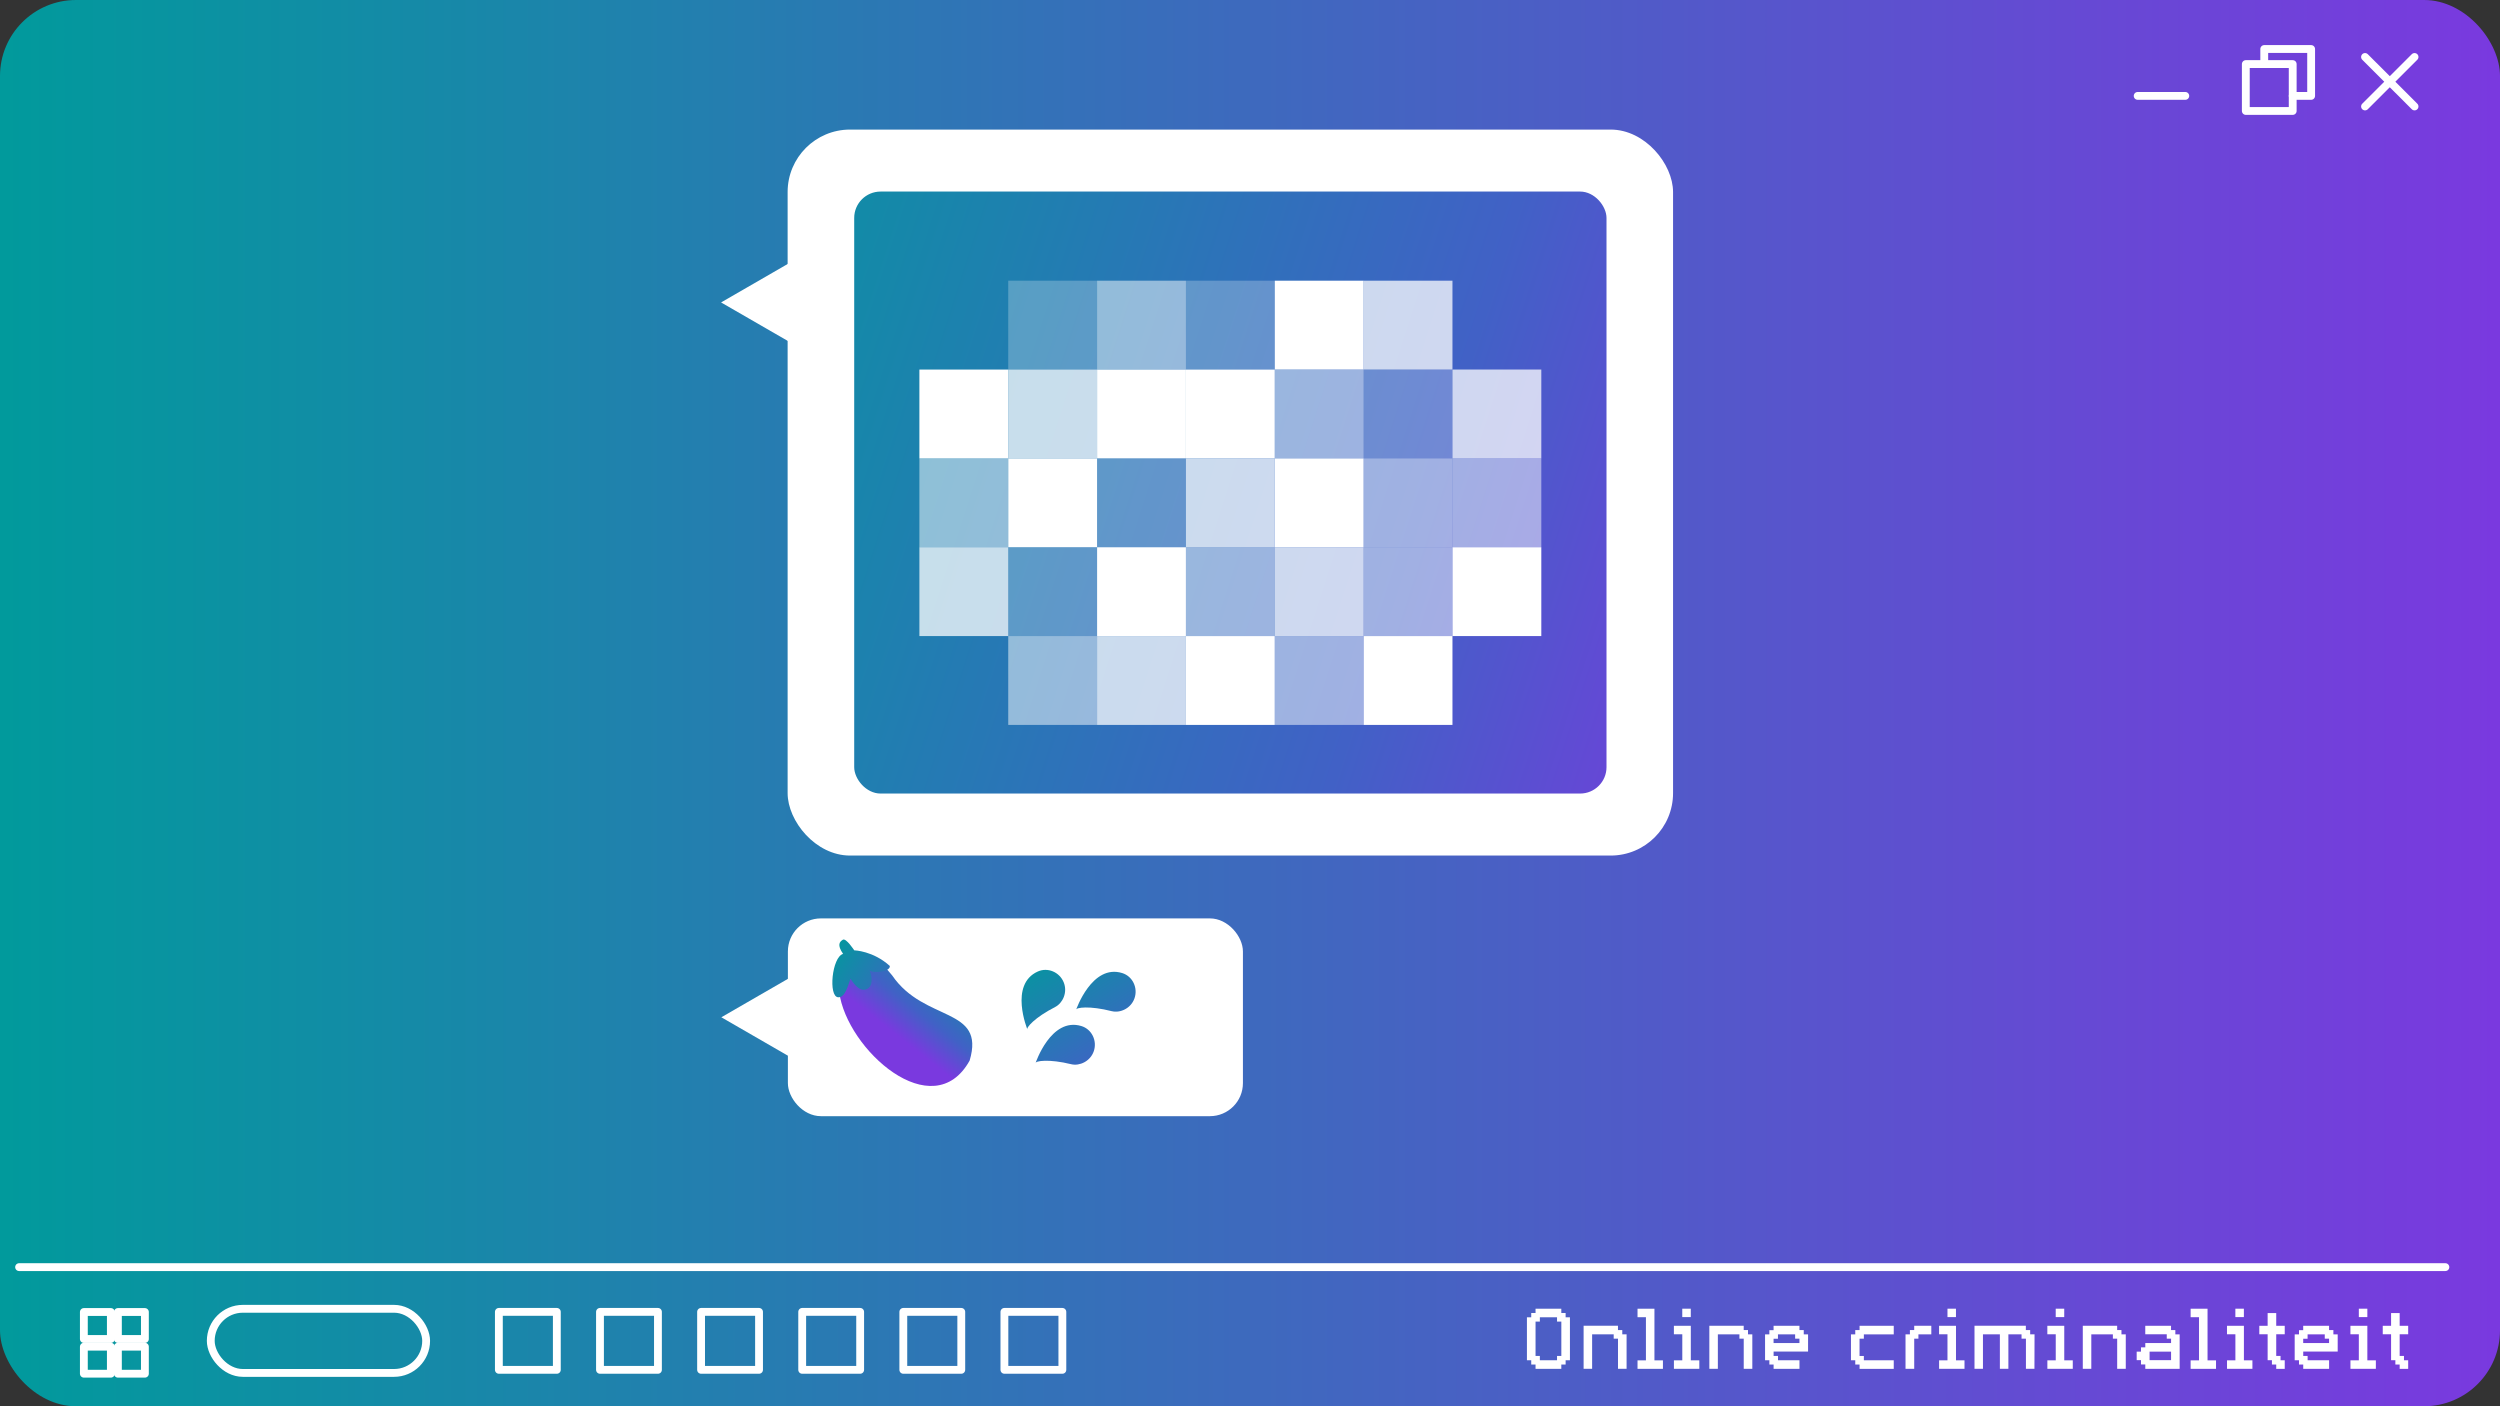 <?xml version="1.0" encoding="UTF-8"?>
<svg id="Text" xmlns="http://www.w3.org/2000/svg" xmlns:xlink="http://www.w3.org/1999/xlink" viewBox="0 0 957.56 538.63">
  <rect x="0" y="0" width="957.56" height="538.63" fill="#333333" stroke="none"/>
  <defs>
    <style>
      .cls-1 {
        fill: url(#linear-gradient-2);
      }

      .cls-2, .cls-3, .cls-4, .cls-5 {
        fill: #fff;
      }

      .cls-3 {
        opacity: .5;
      }

      .cls-6 {
        fill: url(#linear-gradient-4);
      }

      .cls-7 {
        stroke-linejoin: round;
      }

      .cls-7, .cls-8 {
        fill: none;
        stroke: #fff;
        stroke-linecap: round;
        stroke-width: 3px;
      }

      .cls-9 {
        fill: url(#linear-gradient-3);
      }

      .cls-10 {
        fill: url(#linear-gradient-5);
      }

      .cls-4 {
        opacity: .25;
      }

      .cls-8 {
        stroke-miterlimit: 10;
      }

      .cls-5 {
        opacity: .75;
      }

      .cls-11 {
        fill: url(#linear-gradient-7);
      }

      .cls-12 {
        fill: url(#linear-gradient-6);
      }

      .cls-13 {
        fill: url(#linear-gradient);
      }
    </style>
    <linearGradient id="linear-gradient" x1="0" y1="269.31" x2="957.56" y2="269.31" gradientUnits="userSpaceOnUse">
      <stop offset="0" stop-color="#019a9c"/>
      <stop offset="1" stop-color="#7a39df"/>
    </linearGradient>
    <linearGradient id="linear-gradient-2" x1="223.61" y1="108.94" x2="687.61" y2="258.31" gradientTransform="translate(942.51 377.32) rotate(180)" gradientUnits="userSpaceOnUse">
      <stop offset="0" stop-color="#019a9c"/>
      <stop offset=".68" stop-color="#4161c6"/>
      <stop offset="1" stop-color="#7a39df"/>
    </linearGradient>
    <linearGradient id="linear-gradient-3" x1="365.58" y1="365.45" x2="342.02" y2="395.39" gradientTransform="matrix(1,0,0,1,0,0)" xlink:href="#linear-gradient-2"/>
    <linearGradient id="linear-gradient-4" x1="315.38" y1="366.27" x2="359.39" y2="393.43" gradientTransform="matrix(1,0,0,1,0,0)" xlink:href="#linear-gradient-2"/>
    <linearGradient id="linear-gradient-5" x1="406.3" y1="355.27" x2="450.14" y2="423.65" gradientTransform="matrix(1,0,0,1,0,0)" xlink:href="#linear-gradient-2"/>
    <linearGradient id="linear-gradient-6" x1="388.59" y1="366.63" x2="432.43" y2="435.01" gradientTransform="matrix(1,0,0,1,0,0)" xlink:href="#linear-gradient-2"/>
    <linearGradient id="linear-gradient-7" x1="386.01" y1="368.28" x2="429.85" y2="436.66" gradientTransform="matrix(1,0,0,1,0,0)" xlink:href="#linear-gradient-2"/>
  </defs>
  <g>
    <rect class="cls-13" width="957.56" height="538.63" rx="29.11" ry="29.11"/>
    <g>
      <line class="cls-8" x1="818.78" y1="36.73" x2="837.02" y2="36.73"/>
      <g>
        <rect class="cls-7" x="860.2" y="24.54" width="17.96" height="17.96"/>
        <polyline class="cls-7" points="867.26 24.54 867.26 18.77 885.22 18.77 885.22 36.73 878.16 36.73"/>
      </g>
      <g>
        <line class="cls-7" x1="905.86" y1="21.82" x2="924.83" y2="40.78"/>
        <line class="cls-7" x1="924.83" y1="21.82" x2="905.86" y2="40.78"/>
      </g>
    </g>
    <line class="cls-8" x1="7.31" y1="485.34" x2="936.64" y2="485.34"/>
    <rect class="cls-7" x="80.73" y="501.3" width="82.49" height="24.56" rx="12.28" ry="12.28"/>
    <rect class="cls-7" x="191.08" y="502.48" width="22.2" height="22.2"/>
    <g>
      <rect class="cls-7" x="32.12" y="515.82" width="10.34" height="10.34"/>
      <rect class="cls-7" x="32.12" y="502.53" width="10.34" height="10.34"/>
      <rect class="cls-7" x="45.16" y="515.82" width="10.34" height="10.34"/>
      <rect class="cls-7" x="45.16" y="502.53" width="10.34" height="10.34"/>
    </g>
    <rect class="cls-7" x="229.81" y="502.48" width="22.2" height="22.2"/>
    <rect class="cls-7" x="268.53" y="502.48" width="22.2" height="22.2"/>
    <rect class="cls-7" x="307.26" y="502.48" width="22.2" height="22.2"/>
    <rect class="cls-7" x="345.99" y="502.48" width="22.2" height="22.2"/>
    <rect class="cls-7" x="384.71" y="502.48" width="22.2" height="22.2"/>
  </g>
  <g>
    <g>
      <g>
        <rect class="cls-2" x="301.68" y="49.63" width="339.14" height="278.07" rx="23.91" ry="23.91"/>
        <polygon class="cls-2" points="276.19 115.84 327.18 145.27 327.18 86.4 276.19 115.84"/>
        <rect class="cls-1" x="327.18" y="73.37" width="288.15" height="230.58" rx="10.11" ry="10.11" transform="translate(942.51 377.32) rotate(-180)"/>
      </g>
      <g>
        <rect class="cls-4" x="386.18" y="107.51" width="34.03" height="34.03"/>
        <rect class="cls-3" x="420.21" y="107.51" width="34.03" height="34.03"/>
        <rect class="cls-4" x="454.24" y="107.51" width="34.03" height="34.03"/>
        <rect class="cls-2" x="488.27" y="107.51" width="34.03" height="34.03"/>
        <rect class="cls-5" x="522.3" y="107.51" width="34.03" height="34.03"/>
        <rect class="cls-5" x="386.18" y="141.54" width="34.03" height="34.03"/>
        <rect class="cls-2" x="420.21" y="141.54" width="34.03" height="34.03"/>
        <rect class="cls-2" x="454.24" y="141.54" width="34.03" height="34.03"/>
        <rect class="cls-3" x="488.27" y="141.54" width="34.03" height="34.03"/>
        <rect class="cls-4" x="522.3" y="141.54" width="34.03" height="34.03"/>
        <rect class="cls-2" x="386.18" y="175.57" width="34.03" height="34.03"/>
        <rect class="cls-4" x="420.21" y="175.57" width="34.03" height="34.03"/>
        <rect class="cls-5" x="454.24" y="175.57" width="34.03" height="34.03"/>
        <rect class="cls-2" x="488.27" y="175.57" width="34.03" height="34.03"/>
        <rect class="cls-3" x="522.3" y="175.57" width="34.03" height="34.03"/>
        <rect class="cls-4" x="386.18" y="209.6" width="34.03" height="34.03"/>
        <rect class="cls-2" x="420.21" y="209.6" width="34.03" height="34.03"/>
        <rect class="cls-3" x="454.24" y="209.6" width="34.03" height="34.03"/>
        <rect class="cls-5" x="488.27" y="209.6" width="34.03" height="34.03"/>
        <rect class="cls-3" x="522.3" y="209.6" width="34.03" height="34.03"/>
        <rect class="cls-5" x="352.15" y="209.6" width="34.03" height="34.03" transform="translate(738.33 453.23) rotate(180)"/>
        <rect class="cls-3" x="352.15" y="175.57" width="34.03" height="34.03" transform="translate(738.33 385.17) rotate(180)"/>
        <rect class="cls-2" x="352.15" y="141.54" width="34.03" height="34.03" transform="translate(738.33 317.12) rotate(180)"/>
        <rect class="cls-5" x="556.33" y="141.54" width="34.03" height="34.03"/>
        <rect class="cls-3" x="556.33" y="175.57" width="34.03" height="34.03"/>
        <rect class="cls-2" x="556.33" y="209.6" width="34.03" height="34.03"/>
        <rect class="cls-3" x="386.18" y="243.63" width="34.03" height="34.03"/>
        <rect class="cls-5" x="420.21" y="243.63" width="34.03" height="34.03"/>
        <rect class="cls-2" x="454.24" y="243.63" width="34.03" height="34.03"/>
        <rect class="cls-3" x="488.27" y="243.63" width="34.03" height="34.03"/>
        <rect class="cls-2" x="522.3" y="243.63" width="34.03" height="34.03"/>
      </g>
    </g>
    <g>
      <g>
        <rect class="cls-2" x="301.78" y="351.77" width="174.29" height="75.75" rx="12.65" ry="12.65"/>
        <polygon class="cls-2" points="276.29 389.64 314.19 411.52 314.19 367.76 276.29 389.64"/>
      </g>
      <g>
        <path class="cls-9" d="M371.41,406.2c-14.03,25.34-47.12-4.17-49.98-26.22-1.29-9.93.8-7.13,5.6-11.18,0,0,2.25,1.98,2.25,1.98l2.8-4.83c7.58,2.15,3.55.9,9.62,7.63,12.39,18.16,35.84,11.89,29.7,32.63Z"/>
        <path class="cls-6" d="M340.83,370.01c.21,2.43-7.34,2.91-7.95,1.48.65.59,2.19,5.83-.78,7.32-2.69,1.35-5.03-1.93-6.36-3.94-.88,2.38-1.95,7.27-4.7,7.11-3.83-.21-2.41-15.39,1.88-16.62-2.41-3.51-1.32-4.65-.09-5.42s4.36,4.06,4.36,4.06c0,0,7.25.17,13.65,6Z"/>
      </g>
      <path class="cls-10" d="M425.84,387.31c-8.44-2.16-13.77-1.45-13.68-.52,0,0,6.07-17.69,17.68-14.08,4,1.24,6.07,5.67,4.71,9.63s-5.56,5.77-8.72,4.96Z"/>
      <path class="cls-12" d="M404.15,385.71c-7.76,3.95-11.29,8.01-10.61,8.65,0,0-7.14-17.29,3.97-22.25,3.82-1.71,8.3.24,9.9,4.11,1.6,3.87-.36,8.01-3.27,9.49Z"/>
      <path class="cls-11" d="M410.3,407.62c-8.46-2.08-13.78-1.31-13.68-.38,0,0,5.89-17.75,17.54-14.25,4.01,1.2,6.13,5.61,4.81,9.58s-5.51,5.83-8.67,5.05Z"/>
    </g>
  </g>
  <g>
    <path class="cls-2" d="M586.5,522.65v-1.64h-1.65v-16.45h1.65v-1.65h1.65v-1.64h9.87v1.64h1.65v1.65h1.65v16.45h-1.65v1.64h-1.65v1.65h-9.87v-1.65h-1.65ZM588.15,519.36h1.65v1.65h6.58v-1.65h1.65v-13.16h-1.65v-1.65h-6.58v1.65h-1.65v13.16Z"/>
    <path class="cls-2" d="M606.56,524.29v-16.49h13.16v1.64h1.65v1.65h1.65v13.2h-3.29v-11.55h-1.65v-1.65h-8.26v13.2h-3.25Z"/>
    <path class="cls-2" d="M630.43,521.04v-16.52h-3.22v-3.25h6.48v19.78h3.25v3.25h-9.73v-3.25h3.22Z"/>
    <path class="cls-2" d="M644.36,521.04v-9.98h-3.22v-3.25h6.48v13.23h3.26v3.25h-9.73v-3.25h3.22ZM647.61,501.26v3.22h-3.26v-3.22h3.26Z"/>
    <path class="cls-2" d="M654.72,524.29v-16.49h13.16v1.64h1.65v1.65h1.65v13.2h-3.29v-11.55h-1.65v-1.65h-8.26v13.2h-3.26Z"/>
    <path class="cls-2" d="M677.71,522.65v-1.64h-1.65v-9.91h1.65v-1.61h1.61v-1.68h9.91v1.64h1.65v1.65h1.65v6.58h-13.2v1.68h1.68v1.65h8.23v3.29h-9.91v-1.65h-1.61ZM679.32,514.42h9.91v-1.68h-1.65v-1.65h-6.58v1.68h-1.68v1.65Z"/>
    <path class="cls-2" d="M712.26,522.65h-1.65v-1.64h-1.65v-9.91h1.65v-1.65h1.65v-1.64h13.09v3.29h-11.45v1.65h-1.65v6.62h1.65v1.65h11.45v3.29h-13.09v-1.65Z"/>
    <path class="cls-2" d="M729.86,524.29v-13.2h1.68v-1.65h1.65v-1.64h6.55v3.29h-4.94v1.65h-1.61v11.55h-3.33Z"/>
    <path class="cls-2" d="M745.93,521.04v-9.98h-3.22v-3.25h6.48v13.23h3.26v3.25h-9.73v-3.25h3.22ZM749.18,501.26v3.22h-3.25v-3.22h3.25Z"/>
    <path class="cls-2" d="M756.28,524.29v-16.49h19.67v1.64h1.65v1.65h1.68l-.04,13.2h-3.26v-11.55h-1.68v-1.65h-5.04v13.2h-3.26v-13.2h-6.48v13.2h-3.26Z"/>
    <path class="cls-2" d="M787.4,521.04v-9.98h-3.22v-3.25h6.48v13.23h3.26v3.25h-9.73v-3.25h3.22ZM790.65,501.26v3.22h-3.26v-3.22h3.26Z"/>
    <path class="cls-2" d="M797.76,524.29v-16.49h13.16v1.64h1.65v1.65h1.65v13.2h-3.29v-11.55h-1.65v-1.65h-8.26v13.2h-3.26Z"/>
    <path class="cls-2" d="M820.05,522.61v-1.64h-1.65v-3.26h1.65v-1.64h1.65v-1.65h9.87v-1.68h-1.65v-1.68h-8.23v-3.25h9.87v1.64h1.65v1.65h1.65v13.2h-13.16v-1.68h-1.65ZM823.34,520.97h8.23v-3.26h-8.23v3.26Z"/>
    <path class="cls-2" d="M842.28,521.04v-16.52h-3.22v-3.25h6.48v19.78h3.25v3.25h-9.73v-3.25h3.22Z"/>
    <path class="cls-2" d="M856.21,521.04v-9.98h-3.22v-3.25h6.48v13.23h3.26v3.25h-9.73v-3.25h3.22ZM859.46,501.26v3.22h-3.26v-3.22h3.26Z"/>
    <path class="cls-2" d="M870.21,521h-1.65v-9.94h-3.19v-3.25h3.19v-4.87h3.29v4.87h3.26v3.25h-3.26v8.3h1.65v1.65h1.61v3.29h-3.26v-1.65h-1.65v-1.64Z"/>
    <path class="cls-2" d="M880.57,522.65v-1.64h-1.65v-9.91h1.65v-1.61h1.61v-1.68h9.91v1.64h1.65v1.65h1.65v6.58h-13.2v1.68h1.68v1.65h8.23v3.29h-9.91v-1.65h-1.61ZM882.18,514.42h9.91v-1.68h-1.65v-1.65h-6.58v1.68h-1.68v1.65Z"/>
    <path class="cls-2" d="M903.49,521.04v-9.98h-3.22v-3.25h6.48v13.23h3.26v3.25h-9.73v-3.25h3.22ZM906.75,501.26v3.22h-3.26v-3.22h3.26Z"/>
    <path class="cls-2" d="M917.49,521h-1.65v-9.94h-3.19v-3.25h3.19v-4.87h3.29v4.87h3.26v3.25h-3.26v8.3h1.65v1.65h1.61v3.29h-3.26v-1.65h-1.65v-1.64Z"/>
  </g>
</svg>